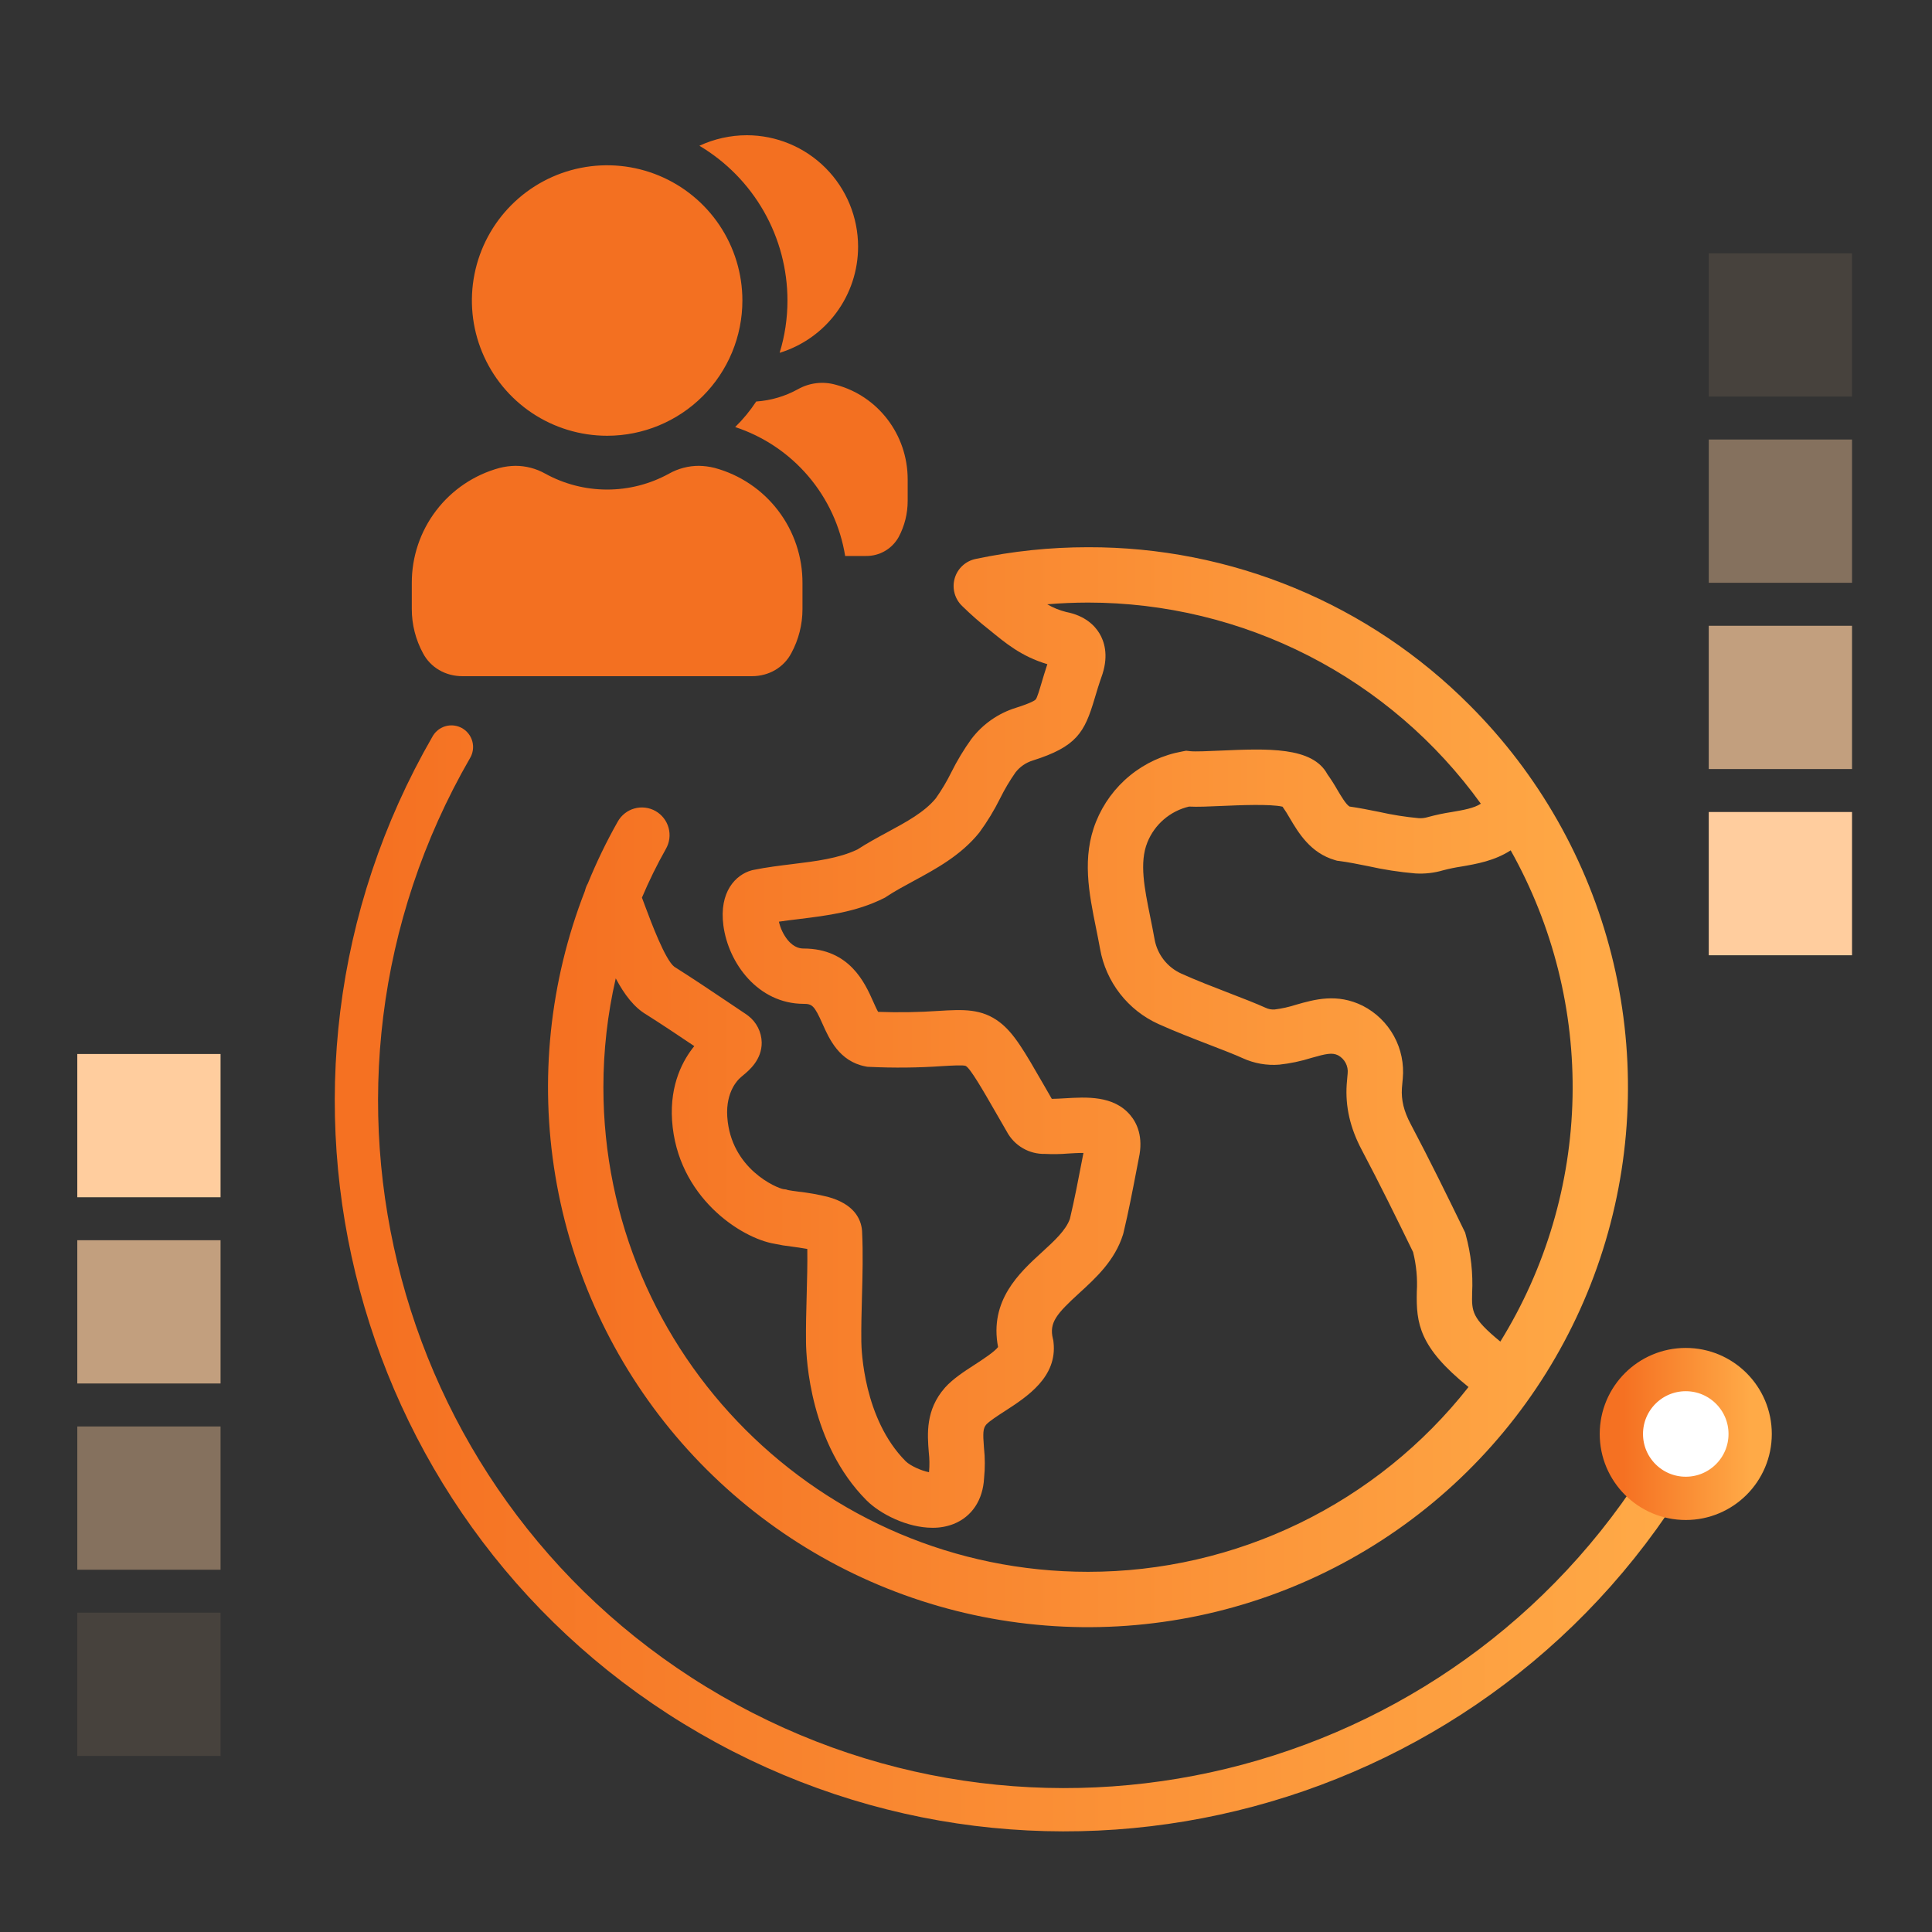 <svg width="124" height="124" viewBox="0 0 124 124" fill="none" xmlns="http://www.w3.org/2000/svg">
<rect x="0" y="0" width="124" height="124" fill="#333333" stroke="none"/>
<rect opacity="0.1" x="14.156" y="112.701" width="9.195" height="9.195" transform="rotate(-180 14.156 112.701)" fill="#FFCD9E"/>
<rect opacity="0.4" x="14.156" y="100.749" width="9.195" height="9.195" transform="rotate(-180 14.156 100.749)" fill="#FFCD9E"/>
<rect opacity="0.7" x="14.156" y="88.795" width="9.195" height="9.195" transform="rotate(-180 14.156 88.795)" fill="#FFCD9E"/>
<rect x="14.156" y="76.843" width="9.195" height="9.195" transform="rotate(-180 14.156 76.843)" fill="#FFCD9E"/>
<rect opacity="0.1" x="109.672" y="16.258" width="9.195" height="9.195" fill="#FFCD9E"/>
<rect opacity="0.4" x="109.672" y="28.21" width="9.195" height="9.195" fill="#FFCD9E"/>
<rect opacity="0.7" x="109.672" y="40.164" width="9.195" height="9.195" fill="#FFCD9E"/>
<rect x="109.672" y="52.116" width="9.195" height="9.195" fill="#FFCD9E"/>
<path d="M107.725 93.412C95.169 115.158 67.362 122.609 45.616 110.054C23.87 97.499 16.419 69.692 28.974 47.945" stroke="url(#paint0_linear_14716_171489)" stroke-width="2.778" stroke-linecap="round"/>
<path d="M94.337 45.273C91.127 42.045 87.308 39.485 83.101 37.743C78.895 36.001 74.385 35.11 69.832 35.122C67.405 35.121 64.986 35.374 62.612 35.876C62.294 35.943 62.002 36.095 61.765 36.317C61.528 36.539 61.357 36.822 61.27 37.134C61.182 37.447 61.182 37.777 61.27 38.089C61.357 38.402 61.528 38.684 61.765 38.906C62.316 39.447 62.896 39.956 63.504 40.431C64.513 41.252 65.531 42.126 67.221 42.629C67.065 43.098 66.947 43.499 66.846 43.838C66.713 44.288 66.561 44.798 66.471 44.896C66.432 44.939 66.224 45.106 65.21 45.426C64.068 45.779 63.066 46.481 62.344 47.433C61.857 48.11 61.426 48.825 61.055 49.572C60.769 50.151 60.438 50.707 60.065 51.235C59.341 52.123 58.182 52.749 56.955 53.413C56.32 53.756 55.665 54.111 55.035 54.52C53.836 55.093 52.39 55.271 50.862 55.459C50.042 55.559 49.195 55.663 48.355 55.834L48.24 55.861C47.225 56.139 46.141 57.234 46.429 59.403C46.752 61.833 48.664 64.42 51.571 64.429C52.123 64.431 52.263 64.526 52.793 65.718C53.218 66.672 53.861 68.115 55.537 68.443L55.665 68.468L55.794 68.474C57.358 68.549 58.924 68.533 60.486 68.425C61.083 68.39 61.828 68.346 61.982 68.414C62.278 68.564 63.084 69.964 63.936 71.445C64.144 71.808 64.372 72.202 64.618 72.628C64.855 73.072 65.21 73.441 65.645 73.694C66.079 73.947 66.576 74.074 67.078 74.061H67.083C67.571 74.086 68.06 74.078 68.547 74.037C68.81 74.021 69.205 73.996 69.538 73.999L69.452 74.443C69.212 75.693 68.964 76.984 68.67 78.224C68.412 78.963 67.663 79.648 66.871 80.372C65.434 81.685 63.485 83.467 64.058 86.457C63.82 86.771 63.011 87.294 62.56 87.587C61.877 88.029 61.171 88.486 60.654 89.058L60.64 89.075C59.397 90.489 59.52 92.053 59.61 93.195C59.66 93.618 59.666 94.046 59.628 94.47L59.626 94.489C59.157 94.405 58.417 94.075 58.13 93.787C55.422 91.067 55.289 86.62 55.282 86.122C55.27 85.171 55.297 84.18 55.323 83.222C55.36 81.859 55.399 80.448 55.331 79.046L55.327 78.977C55.262 78.246 54.83 77.279 53.131 76.817C52.514 76.666 51.888 76.554 51.257 76.483C51.017 76.451 50.691 76.408 50.582 76.383L50.448 76.341L50.291 76.323C49.875 76.265 46.901 75.029 46.678 71.678C46.568 70.038 47.401 69.272 47.496 69.19L47.574 69.119C47.606 69.089 47.645 69.058 47.687 69.023C48.08 68.698 48.898 68.019 48.888 66.908C48.881 66.574 48.799 66.245 48.647 65.947C48.495 65.648 48.278 65.388 48.011 65.187L47.892 65.1C47.55 64.87 47.212 64.644 46.879 64.42C45.673 63.609 44.533 62.843 43.355 62.097L43.285 62.054C42.691 61.613 41.768 59.13 41.419 58.194C41.342 57.987 41.27 57.795 41.201 57.612C41.654 56.541 42.167 55.497 42.739 54.484C42.855 54.281 42.93 54.057 42.96 53.824C42.989 53.592 42.973 53.356 42.911 53.131C42.849 52.905 42.743 52.694 42.599 52.509C42.455 52.324 42.276 52.17 42.073 52.054C41.869 51.939 41.644 51.865 41.412 51.837C41.179 51.809 40.944 51.827 40.718 51.89C40.493 51.953 40.282 52.06 40.099 52.205C39.915 52.35 39.761 52.53 39.647 52.735C38.925 54.011 38.286 55.334 37.733 56.692C37.646 56.845 37.582 57.009 37.543 57.18C35.273 62.998 34.617 69.322 35.645 75.482C36.672 81.643 39.346 87.411 43.382 92.177C47.419 96.943 52.668 100.53 58.575 102.558C64.483 104.586 70.828 104.98 76.941 103.698C83.054 102.417 88.707 99.507 93.302 95.277C97.897 91.047 101.264 85.654 103.046 79.668C104.828 73.682 104.959 67.326 103.426 61.271C101.893 55.216 98.752 49.689 94.336 45.272L94.337 45.273ZM69.832 100.883C52.68 100.883 38.727 86.93 38.727 69.779C38.727 67.428 38.993 65.085 39.52 62.794C40.075 63.837 40.701 64.659 41.488 65.119C42.506 65.764 43.51 66.436 44.561 67.142C43.867 67.991 42.978 69.56 43.135 71.915C43.462 76.82 47.563 79.476 49.722 79.83C50.075 79.907 50.431 79.965 50.79 80.005C51.044 80.039 51.46 80.095 51.814 80.16C51.828 81.124 51.802 82.104 51.774 83.126C51.747 84.12 51.719 85.147 51.732 86.169C51.745 87.222 51.996 92.659 55.615 96.294C56.483 97.166 58.223 98.056 59.849 98.056C60.308 98.061 60.764 97.98 61.193 97.816C62.373 97.35 63.086 96.28 63.16 94.872C63.226 94.221 63.224 93.566 63.153 92.916C63.079 91.975 63.088 91.678 63.302 91.429C63.509 91.205 64.03 90.868 64.491 90.57C65.917 89.647 67.87 88.383 67.617 86.148L67.604 86.036L67.578 85.927C67.325 84.886 67.812 84.327 69.269 82.994C70.337 82.018 71.547 80.912 72.074 79.247L72.108 79.124C72.429 77.784 72.69 76.427 72.942 75.114L73.091 74.342C73.4 72.954 72.963 72.067 72.539 71.566C71.47 70.302 69.731 70.408 68.334 70.492C68.047 70.51 67.729 70.525 67.507 70.527C67.332 70.224 67.168 69.94 67.016 69.674C65.729 67.437 65.083 66.314 64.164 65.61C63.002 64.719 61.799 64.79 60.277 64.88C58.973 64.969 57.666 64.99 56.359 64.943C56.259 64.768 56.131 64.481 56.039 64.273C55.512 63.09 54.531 60.887 51.583 60.878C51.438 60.878 51 60.876 50.548 60.322C50.278 59.979 50.088 59.581 49.992 59.155C50.413 59.093 50.848 59.039 51.296 58.985C53.091 58.764 54.947 58.536 56.71 57.656L56.807 57.608L56.898 57.547C57.425 57.198 58.017 56.878 58.645 56.538C60.063 55.771 61.67 54.902 62.841 53.452L62.865 53.421C63.369 52.732 63.813 52.001 64.192 51.236C64.478 50.658 64.808 50.103 65.178 49.574C65.458 49.213 65.843 48.948 66.279 48.813C69.098 47.922 69.607 47.018 70.251 44.848C70.381 44.41 70.529 43.913 70.745 43.305L70.764 43.246C71.153 42.017 70.869 41.155 70.562 40.648C70.261 40.151 69.647 39.514 68.427 39.278C68.002 39.172 67.594 39.006 67.216 38.785C68.084 38.712 68.956 38.676 69.832 38.674C74.756 38.675 79.61 39.846 83.993 42.09C88.376 44.335 92.163 47.588 95.043 51.583C94.615 51.871 93.918 51.991 93.186 52.116C92.661 52.196 92.141 52.306 91.628 52.447C91.446 52.502 91.255 52.524 91.066 52.513C90.207 52.434 89.354 52.299 88.513 52.109C87.892 51.984 87.253 51.856 86.612 51.764C86.386 51.626 86.071 51.093 85.835 50.695C85.639 50.351 85.427 50.017 85.197 49.695C84.24 47.915 81.35 48.043 78.299 48.177C77.552 48.21 76.706 48.248 76.394 48.213L76.131 48.183L75.872 48.232C74.645 48.454 73.496 48.983 72.529 49.771C71.563 50.558 70.813 51.578 70.348 52.734C69.425 55.022 69.894 57.334 70.347 59.572C70.435 60.01 70.527 60.463 70.606 60.907C70.793 61.954 71.231 62.939 71.884 63.779C72.536 64.618 73.384 65.286 74.352 65.724C75.387 66.192 76.574 66.651 77.62 67.055C78.453 67.376 79.239 67.679 79.756 67.915C80.492 68.252 81.301 68.396 82.108 68.331C82.806 68.256 83.495 68.111 84.164 67.9C85.11 67.629 85.504 67.544 85.881 67.732C86.088 67.844 86.257 68.015 86.367 68.223C86.477 68.432 86.521 68.668 86.495 68.902L86.479 69.078C86.462 69.257 86.445 69.434 86.434 69.605C86.34 71.026 86.655 72.397 87.397 73.798C88.554 75.984 89.659 78.234 90.694 80.359C90.903 81.19 90.984 82.047 90.934 82.902C90.887 84.943 91.091 86.471 94.228 89.002C94.236 89.009 94.245 89.015 94.253 89.021C91.346 92.718 87.637 95.707 83.407 97.761C79.176 99.816 74.534 100.884 69.832 100.883ZM94.485 82.984C94.547 81.732 94.41 80.478 94.079 79.269L94.036 79.109L93.963 78.96C92.894 76.762 91.748 74.425 90.536 72.136C90.1 71.312 89.928 70.604 89.978 69.84C89.988 69.702 90.001 69.559 90.015 69.415L90.033 69.226C90.121 68.28 89.924 67.329 89.466 66.496C89.009 65.664 88.312 64.987 87.466 64.554C85.819 63.732 84.359 64.149 83.188 64.484C82.738 64.63 82.276 64.733 81.807 64.791C81.608 64.805 81.409 64.767 81.228 64.681C80.616 64.403 79.782 64.081 78.9 63.74C77.897 63.353 76.761 62.915 75.819 62.488C75.375 62.288 74.987 61.982 74.688 61.598C74.389 61.214 74.188 60.763 74.103 60.284C74.016 59.799 73.921 59.325 73.828 58.866C73.448 56.986 73.118 55.361 73.642 54.063C73.871 53.494 74.234 52.989 74.698 52.59C75.163 52.191 75.716 51.909 76.313 51.768C76.868 51.796 77.586 51.765 78.455 51.726C79.485 51.681 81.539 51.59 82.316 51.775C82.482 52.009 82.635 52.252 82.777 52.503C83.336 53.449 84.102 54.744 85.68 55.203L85.812 55.242L85.948 55.259C86.535 55.335 87.155 55.46 87.811 55.592C88.81 55.816 89.823 55.972 90.842 56.059C91.445 56.096 92.049 56.028 92.627 55.857C93.009 55.756 93.395 55.677 93.785 55.618C94.758 55.451 95.922 55.251 96.959 54.577C99.675 59.413 101.046 64.888 100.929 70.432C100.813 75.977 99.212 81.39 96.295 86.106C94.449 84.592 94.458 84.17 94.485 82.984Z" fill="url(#paint1_linear_14716_171489)"/>
<g clip-path="url(#clip0_14716_171489)">
<path d="M55.074 15.836C55.073 17.36 54.584 18.844 53.678 20.069C52.772 21.295 51.496 22.198 50.039 22.645C50.373 21.557 50.542 20.426 50.541 19.288C50.541 17.285 50.02 15.316 49.029 13.574C48.038 11.833 46.612 10.379 44.889 9.355C45.844 8.912 46.884 8.681 47.937 8.68C49.832 8.683 51.648 9.439 52.986 10.78C54.325 12.122 55.075 13.941 55.074 15.836ZM53.627 24.69C52.817 24.463 51.95 24.567 51.216 24.979C50.391 25.436 49.476 25.706 48.535 25.77C48.145 26.363 47.693 26.913 47.185 27.409C49.007 28.009 50.629 29.098 51.874 30.557C53.119 32.017 53.939 33.79 54.244 35.684H55.575C56.003 35.69 56.424 35.581 56.794 35.367C57.164 35.153 57.469 34.843 57.678 34.469C58.061 33.751 58.26 32.949 58.257 32.135V30.765C58.256 27.891 56.347 25.403 53.627 24.69ZM45.873 30.033C45.538 29.948 45.195 29.903 44.851 29.898C44.182 29.899 43.524 30.072 42.941 30.399C41.724 31.07 40.357 31.421 38.968 31.421C37.578 31.421 36.211 31.07 34.994 30.399C34.411 30.072 33.753 29.899 33.084 29.898C32.74 29.903 32.397 29.948 32.062 30.033C30.441 30.472 29.01 31.434 27.992 32.77C26.974 34.106 26.424 35.74 26.43 37.42V39.098C26.43 40.081 26.676 41.049 27.143 41.914C27.626 42.84 28.59 43.399 29.67 43.399H48.265C49.345 43.399 50.309 42.84 50.792 41.914C51.259 41.049 51.505 40.081 51.505 39.098V37.42C51.511 35.74 50.962 34.106 49.943 32.77C48.925 31.434 47.494 30.472 45.873 30.033ZM47.648 19.288C47.648 17.572 47.139 15.894 46.185 14.466C45.231 13.039 43.875 11.926 42.289 11.269C40.703 10.612 38.958 10.44 37.274 10.775C35.59 11.11 34.044 11.937 32.83 13.151C31.616 14.365 30.789 15.911 30.454 17.595C30.119 19.279 30.291 21.024 30.948 22.61C31.605 24.196 32.718 25.552 34.145 26.506C35.573 27.459 37.251 27.968 38.968 27.968C41.27 27.968 43.477 27.054 45.105 25.426C46.733 23.798 47.648 21.591 47.648 19.288Z" fill="#F37021"/>
</g>
<circle cx="108.196" cy="92.035" r="4.133" fill="white" stroke="url(#paint2_linear_14716_171489)" stroke-width="2.778"/>
<defs>
<linearGradient id="paint0_linear_14716_171489" x1="24.468" y1="101.793" x2="107.725" y2="101.793" gradientUnits="userSpaceOnUse">
<stop stop-color="#F57122"/>
<stop offset="1" stop-color="#FFAA47"/>
</linearGradient>
<linearGradient id="paint1_linear_14716_171489" x1="36.474" y1="89.844" x2="104.487" y2="89.844" gradientUnits="userSpaceOnUse">
<stop stop-color="#F57122"/>
<stop offset="1" stop-color="#FFAA47"/>
</linearGradient>
<linearGradient id="paint2_linear_14716_171489" x1="104.218" y1="94.428" x2="112.329" y2="94.428" gradientUnits="userSpaceOnUse">
<stop stop-color="#F57122"/>
<stop offset="1" stop-color="#FFAA47"/>
</linearGradient>
<clipPath id="clip0_14716_171489">
<rect width="33.48" height="34.72" fill="white" transform="translate(25.492 8.68)"/>
</clipPath>
</defs>
</svg>
